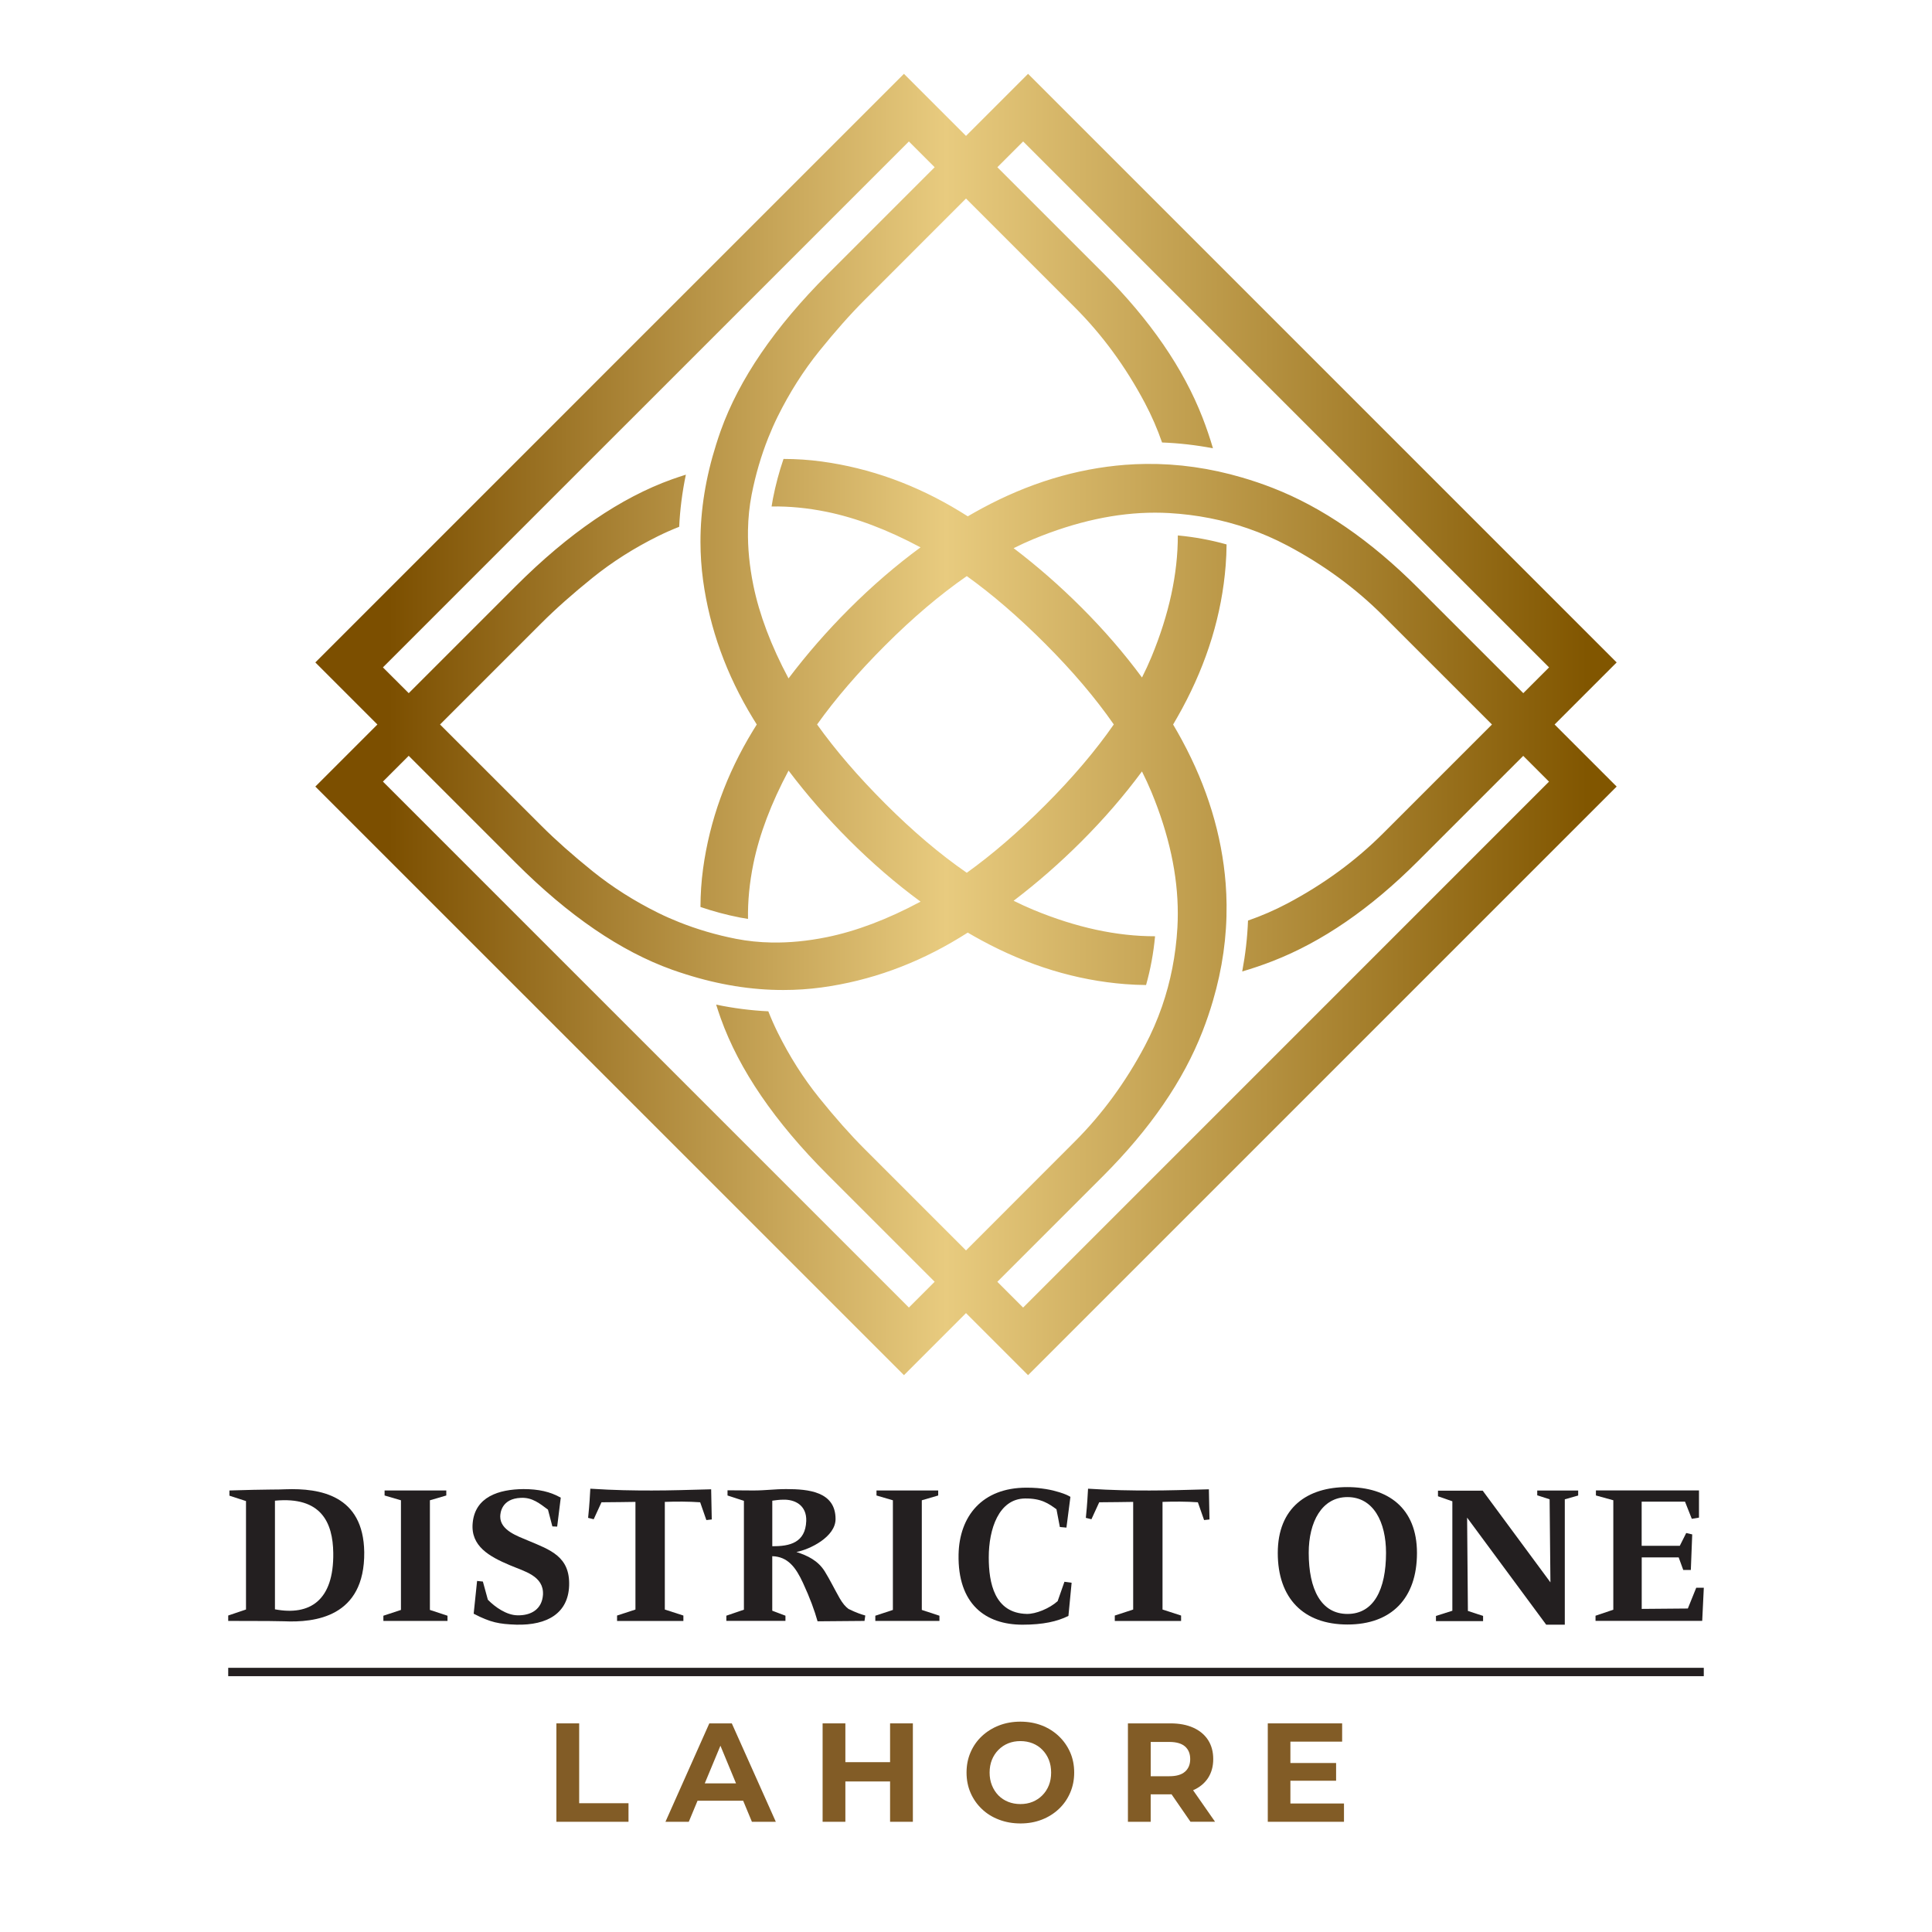 <?xml version="1.0" encoding="utf-8"?>
<!-- Generator: Adobe Illustrator 26.3.1, SVG Export Plug-In . SVG Version: 6.00 Build 0)  -->
<svg version="1.1" id="Layer_1" xmlns="http://www.w3.org/2000/svg" xmlns:xlink="http://www.w3.org/1999/xlink" x="0px" y="0px"
	 viewBox="0 0 64 64" style="enable-background:new 0 0 64 64;" xml:space="preserve">
<style type="text/css">
	
		.st0{clip-path:url(#SVGID_00000163760881509828836650000007375505153161149868_);fill:url(#SVGID_00000034068218123402951900000013000739104405481635_);}
	.st1{fill:none;stroke:#231F20;stroke-width:0.277;stroke-miterlimit:10;}
	.st2{fill:#231F20;}
	.st3{fill:#825C26;}
</style>
<g>
	<defs>
		<path id="SVGID_1_" d="M20.887,34.093l-0.311-0.311l-7.891-7.891l0.854-0.854l3.55,3.55c1.748,1.748,3.472,2.926,5.175,3.536
			c0.152,0.054,0.304,0.105,0.455,0.152c1.099,0.348,2.178,0.522,3.235,0.52c0.425,0,0.847-0.028,1.266-0.085
			c1.602-0.219,3.127-0.77,4.574-1.652c0.088-0.054,0.176-0.109,0.264-0.164c0.153,0.089,0.306,0.176,0.46,0.259
			c1.548,0.838,3.132,1.32,4.752,1.447c0.232,0.018,0.463,0.028,0.695,0.03c0.147-0.521,0.246-1.06,0.298-1.615
			c-1.273,0.001-2.614-0.29-4.024-0.873c-0.219-0.091-0.44-0.193-0.662-0.303c0.783-0.596,1.532-1.25,2.245-1.963
			c0.75-0.75,1.418-1.523,2.007-2.321c0.115,0.229,0.22,0.456,0.314,0.682c0.583,1.41,0.874,2.751,0.873,4.024
			c0,0.157-0.004,0.313-0.013,0.468c-0.053,0.915-0.224,1.785-0.51,2.611c-0.156,0.449-0.345,0.885-0.569,1.308
			c-0.637,1.202-1.411,2.258-2.321,3.168L32,41.422l-3.359-3.359c-0.473-0.473-0.974-1.038-1.502-1.693
			c-0.528-0.655-0.987-1.379-1.379-2.171c-0.112-0.227-0.215-0.46-0.309-0.698c-0.571-0.027-1.147-0.101-1.727-0.221
			c0.048,0.151,0.098,0.303,0.152,0.455c0.61,1.703,1.789,3.427,3.536,5.175l3.55,3.55l-0.854,0.854L20.887,34.093z M29.324,26.621
			c-0.901-0.901-1.653-1.775-2.257-2.622c0.604-0.847,1.356-1.721,2.257-2.622c0.917-0.917,1.818-1.68,2.702-2.293
			c0.839,0.601,1.704,1.346,2.596,2.238c0.908,0.908,1.665,1.8,2.274,2.676c-0.609,0.876-1.367,1.768-2.275,2.676
			c-0.892,0.892-1.757,1.637-2.595,2.238C31.141,28.301,30.241,27.538,29.324,26.621 M35.823,20.122
			c-0.713-0.713-1.462-1.368-2.245-1.963c0.222-0.111,0.442-0.213,0.661-0.303c1.41-0.583,2.751-0.874,4.024-0.873
			c0.157,0,0.313,0.004,0.468,0.013c0.914,0.053,1.785,0.224,2.611,0.51c0.449,0.156,0.885,0.345,1.308,0.569
			c1.202,0.637,2.258,1.411,3.168,2.321L49.423,24l-3.605,3.605c-0.91,0.91-1.966,1.684-3.168,2.321
			c-0.423,0.224-0.859,0.413-1.308,0.569c-0.021,0.561-0.086,1.123-0.192,1.686c0.336-0.099,0.672-0.212,1.008-0.343
			c1.639-0.637,3.241-1.739,4.806-3.304l3.495-3.495l0.854,0.854L41.094,36.113l-7.202,7.202l-0.854-0.854l3.495-3.495
			c1.566-1.566,2.667-3.167,3.304-4.806c0.131-0.336,0.245-0.672,0.343-1.008c0.313-1.065,0.463-2.127,0.452-3.185
			c-0.003-0.232-0.012-0.463-0.03-0.695c-0.127-1.62-0.61-3.204-1.447-4.752c-0.094-0.174-0.192-0.347-0.294-0.519
			c0.101-0.172,0.199-0.345,0.294-0.519c0.838-1.548,1.32-3.132,1.447-4.752c0.018-0.231,0.028-0.463,0.03-0.695
			c-0.521-0.147-1.06-0.246-1.615-0.298c0.001,1.273-0.29,2.614-0.873,4.024c-0.094,0.226-0.199,0.454-0.314,0.682
			C37.241,21.645,36.573,20.871,35.823,20.122 M12.685,22.108l7.486-7.486l0.392-0.392l0.324-0.323l9.221-9.221l0.854,0.854
			l-3.55,3.55c-1.748,1.748-2.926,3.472-3.536,5.175c-0.054,0.152-0.105,0.304-0.152,0.455c-0.348,1.1-0.522,2.178-0.52,3.235
			c0.001,0.425,0.029,0.848,0.086,1.266c0.219,1.602,0.77,3.127,1.652,4.574c0.042,0.069,0.085,0.137,0.127,0.205
			c-0.043,0.068-0.085,0.136-0.127,0.205c-0.882,1.447-1.433,2.972-1.652,4.574c-0.057,0.419-0.085,0.841-0.086,1.266
			c0.422,0.144,0.861,0.262,1.316,0.351c0.085,0.017,0.172,0.031,0.259,0.044c-0.01-0.583,0.048-1.191,0.177-1.825
			c0.198-0.973,0.588-2.003,1.166-3.088c0.606,0.802,1.273,1.567,2.002,2.296c0.765,0.765,1.556,1.447,2.371,2.045
			c-1.093,0.585-2.129,0.978-3.109,1.177c-0.634,0.129-1.242,0.187-1.825,0.177c-0.405-0.007-0.798-0.048-1.179-0.122
			c-0.662-0.13-1.289-0.315-1.882-0.551c-0.238-0.095-0.472-0.197-0.699-0.31c-0.792-0.392-1.516-0.852-2.171-1.379
			c-0.655-0.528-1.22-1.029-1.693-1.502L14.577,24l3.359-3.359c0.473-0.473,1.038-0.974,1.693-1.502
			c0.655-0.527,1.379-0.987,2.171-1.379c0.227-0.112,0.46-0.215,0.699-0.309c0.027-0.571,0.1-1.147,0.221-1.727
			c-0.151,0.048-0.303,0.098-0.455,0.152c-1.703,0.61-3.427,1.789-5.175,3.536l-3.55,3.55L12.685,22.108z M39.838,13.841
			c-0.637-1.639-1.739-3.241-3.304-4.806l-3.495-3.495l0.854-0.854l7.486,7.486l0.715,0.715l9.221,9.221l-0.854,0.854l-3.496-3.495
			c-1.566-1.566-3.167-2.667-4.806-3.304c-0.336-0.131-0.672-0.245-1.008-0.343c-1.065-0.313-2.127-0.463-3.185-0.452
			c-0.232,0.003-0.463,0.012-0.695,0.03c-1.62,0.127-3.204,0.61-4.752,1.447c-0.154,0.083-0.307,0.17-0.46,0.259
			c-0.088-0.055-0.175-0.11-0.264-0.164c-1.447-0.882-2.972-1.433-4.574-1.652c-0.419-0.057-0.841-0.085-1.266-0.085
			c-0.144,0.421-0.262,0.861-0.351,1.316c-0.017,0.085-0.031,0.172-0.044,0.259c0.583-0.01,1.191,0.048,1.825,0.177
			c0.979,0.2,2.016,0.592,3.109,1.177c-0.816,0.598-1.606,1.28-2.371,2.045c-0.729,0.729-1.396,1.494-2.002,2.296
			c-0.579-1.085-0.968-2.115-1.166-3.088c-0.129-0.634-0.187-1.242-0.177-1.825c0.007-0.405,0.048-0.798,0.122-1.179
			c0.13-0.662,0.315-1.289,0.551-1.882c0.095-0.238,0.198-0.472,0.31-0.699c0.392-0.792,0.852-1.516,1.379-2.171
			c0.528-0.655,1.029-1.22,1.502-1.693L32,6.577l3.605,3.605c0.91,0.91,1.684,1.966,2.321,3.168
			c0.224,0.423,0.413,0.859,0.569,1.308c0.561,0.021,1.123,0.085,1.686,0.192C40.082,14.513,39.968,14.177,39.838,13.841 M32,4.502
			l-2.056-2.056L19.685,12.704L18.97,13.42l-8.524,8.524L12.502,24l-2.056,2.056l8.929,8.928l0.311,0.311l10.259,10.259L32,43.498
			l2.056,2.056l9.239-9.239l10.259-10.259L51.498,24l2.056-2.056L43.295,11.685l-9.239-9.239L32,4.502z"/>
	</defs>
	<clipPath id="SVGID_00000105395324866929605580000010572968496092603575_">
		<use xlink:href="#SVGID_1_"  style="overflow:visible;"/>
	</clipPath>
	
		<linearGradient id="SVGID_00000097463048601323838650000003217457361426619818_" gradientUnits="userSpaceOnUse" x1="-281.538" y1="372.012" x2="-281.467" y2="372.012" gradientTransform="matrix(631.161 0 0 -631.161 177705.297 234823.656)">
		<stop  offset="0" style="stop-color:#7C4F00"/>
		<stop  offset="0.465" style="stop-color:#E8CB7F"/>
		<stop  offset="1" style="stop-color:#815600"/>
	</linearGradient>
	
		<rect x="10.446" y="2.446" style="clip-path:url(#SVGID_00000105395324866929605580000010572968496092603575_);fill:url(#SVGID_00000097463048601323838650000003217457361426619818_);" width="43.108" height="43.108"/>
</g>
<line class="st1" x1="7.56" y1="55.387" x2="56.44" y2="55.387"/>
<path class="st2" d="M7.56,53.695v-0.179l0.589-0.199v-3.592l-0.549-0.179v-0.172c1.237-0.04,1.654-0.026,1.859-0.04
	c1.138-0.04,2.58,0.192,2.607,2.084c0.02,2.157-1.641,2.335-2.66,2.289C9.154,53.701,8.909,53.695,7.56,53.695z M9.108,53.311
	c1.158,0.218,1.952-0.291,1.932-1.866c-0.013-1.006-0.397-1.879-1.932-1.733V53.311z"/>
<path class="st2" d="M14.824,53.523v0.172H12.7v-0.172l0.582-0.192v-3.632L12.74,49.54v-0.166h2.044v0.166l-0.543,0.159
	c0,3.632,0,0,0,3.632L14.824,53.523z"/>
<path class="st2" d="M15.691,53.456l0.113-1.085l0.192,0.02l0.165,0.602c0.245,0.251,0.622,0.509,0.973,0.516
	c0.457,0.013,0.82-0.199,0.853-0.681c0.033-0.628-0.622-0.774-1.098-0.979c-0.675-0.285-1.303-0.629-1.231-1.396
	c0.079-0.867,0.86-1.118,1.681-1.125c0.503,0,0.887,0.086,1.237,0.284l-0.119,0.959l-0.159-0.007l-0.146-0.556
	c-0.271-0.199-0.516-0.41-0.9-0.39c-0.635,0.027-0.681,0.496-0.681,0.622c0,0.457,0.582,0.648,0.906,0.787
	c0.761,0.318,1.409,0.536,1.376,1.502c-0.033,0.9-0.708,1.317-1.753,1.29C16.538,53.8,16.247,53.747,15.691,53.456z"/>
<path class="st2" d="M23.194,49.765c-0.371-0.027-0.807-0.027-1.171-0.013v3.566l0.615,0.199v0.179h-2.197v-0.179l0.609-0.199
	v-3.566c-0.225,0.007-0.681,0.007-1.125,0.013l-0.258,0.562l-0.185-0.046c0.02-0.232,0.04-0.344,0.073-0.966
	c0.82,0.053,1.429,0.06,2.038,0.06c0.629,0,1.184-0.02,1.965-0.04l0.02,0.999l-0.179,0.02L23.194,49.765z"/>
<path class="st2" d="M26.601,52.438c-0.238-0.516-0.503-0.873-1.019-0.887v1.806l0.437,0.165v0.172h-1.958v-0.172l0.582-0.199
	v-3.606L24.1,49.54v-0.172l0.853,0.006c0.423,0,0.681-0.046,1.092-0.046c0.728,0,1.634,0.079,1.634,0.992
	c0,0.589-0.847,1.006-1.297,1.092c0.371,0.119,0.715,0.284,0.939,0.642c0.165,0.265,0.337,0.615,0.496,0.893
	c0.099,0.172,0.192,0.278,0.291,0.351c0.066,0.026,0.232,0.126,0.556,0.218l-0.026,0.179l-1.555,0.013
	C26.978,53.337,26.833,52.94,26.601,52.438z M25.94,49.679c-0.126,0-0.258,0.02-0.357,0.033v1.508
	c0.582,0.007,1.098-0.119,1.125-0.834C26.727,49.864,26.33,49.665,25.94,49.679z"/>
<path class="st2" d="M31.12,53.523v0.172h-2.124v-0.172l0.582-0.192v-3.632l-0.543-0.159v-0.166h2.044v0.166l-0.543,0.159
	c0,3.632,0,0,0,3.632L31.12,53.523z"/>
<path class="st2" d="M34.997,49.996c-0.258-0.185-0.496-0.364-1.045-0.357c-0.867,0.013-1.198,1.012-1.198,1.952
	c0,0.84,0.185,1.846,1.257,1.872c0.298,0.007,0.754-0.179,1.025-0.423l0.225-0.642l0.238,0.033l-0.106,1.098
	c-0.371,0.185-0.84,0.291-1.522,0.291c-1.224,0-2.15-0.681-2.117-2.329c0.026-1.257,0.774-2.21,2.249-2.21
	c0.516,0,0.834,0.073,1.092,0.152c0.212,0.066,0.284,0.106,0.364,0.152l-0.132,1.019l-0.218-0.02L34.997,49.996z"/>
<path class="st2" d="M39.681,49.765c-0.371-0.027-0.807-0.027-1.171-0.013v3.566l0.615,0.199v0.179h-2.196v-0.179l0.609-0.199
	v-3.566c-0.225,0.007-0.681,0.007-1.125,0.013l-0.258,0.562l-0.185-0.046c0.02-0.232,0.04-0.344,0.073-0.966
	c0.82,0.053,1.429,0.06,2.038,0.06c0.628,0,1.184-0.02,1.965-0.04l0.02,0.999l-0.179,0.02L39.681,49.765z"/>
<path class="st2" d="M44.637,53.814c-1.456,0-2.309-0.867-2.309-2.369s0.973-2.183,2.302-2.183c1.336,0,2.309,0.681,2.309,2.183
	S46.093,53.814,44.637,53.814z M44.637,49.593c-0.853,0-1.284,0.827-1.284,1.846c0,1.211,0.41,2.025,1.284,2.025
	c0.873,0,1.277-0.814,1.277-2.025C45.914,50.42,45.497,49.593,44.637,49.593z"/>
<path class="st2" d="M51.835,53.82H51.22l-2.62-3.546l0.026,3.09l0.503,0.166v0.172h-1.561v-0.172l0.543-0.172v-3.626l-0.476-0.166
	v-0.185h1.482l2.243,3.037l-0.027-2.752l-0.41-0.132v-0.159h1.356v0.166l-0.443,0.126V53.82z"/>
<path class="st2" d="M52.854,53.695v-0.172l0.589-0.199v-3.626l-0.576-0.159v-0.166h3.414v0.9l-0.238,0.04l-0.225-0.569h-1.436
	v1.462h1.264l0.212-0.423l0.199,0.046c-0.013,0.324-0.033,0.86-0.046,1.178h-0.251l-0.152-0.417h-1.224v1.707l1.528-0.013
	l0.278-0.688h0.251l-0.053,1.098H52.854z"/>
<polygon class="st3" points="19.186,59.734 19.186,57.089 18.431,57.089 18.431,60.349 20.82,60.349 20.82,59.734 "/>
<path class="st3" d="M24.908,60.349H25.7l-1.458-3.26h-0.745l-1.453,3.26h0.773l0.29-0.698h1.511L24.908,60.349z M23.346,59.077
	l0.519-1.248l0.517,1.248H23.346z"/>
<polygon class="st3" points="29.485,57.089 29.485,58.374 28.004,58.374 28.004,57.089 27.25,57.089 27.25,60.349 28.004,60.349 
	28.004,59.013 29.485,59.013 29.485,60.349 30.24,60.349 30.24,57.089 "/>
<path class="st3" d="M33.807,60.404c-0.258,0-0.496-0.042-0.715-0.126c-0.219-0.083-0.409-0.201-0.568-0.354
	c-0.16-0.152-0.284-0.33-0.373-0.535c-0.089-0.205-0.133-0.429-0.133-0.671s0.044-0.466,0.133-0.67
	c0.088-0.205,0.213-0.384,0.375-0.536c0.162-0.151,0.351-0.27,0.568-0.354c0.217-0.084,0.453-0.126,0.707-0.126
	c0.258,0,0.494,0.042,0.711,0.126c0.215,0.084,0.402,0.202,0.562,0.354c0.16,0.152,0.285,0.33,0.375,0.533s0.135,0.428,0.135,0.673
	c0,0.242-0.045,0.467-0.135,0.673c-0.09,0.207-0.215,0.385-0.375,0.535c-0.16,0.151-0.348,0.269-0.562,0.352
	C34.295,60.362,34.061,60.404,33.807,60.404z M33.801,59.762c0.146,0,0.281-0.024,0.404-0.074c0.121-0.05,0.23-0.121,0.322-0.214
	c0.094-0.094,0.166-0.204,0.217-0.331s0.076-0.269,0.076-0.424s-0.025-0.296-0.076-0.424c-0.051-0.127-0.123-0.237-0.215-0.33
	c-0.09-0.094-0.199-0.165-0.322-0.215c-0.125-0.049-0.26-0.074-0.406-0.074c-0.146,0-0.279,0.025-0.402,0.074
	c-0.123,0.05-0.23,0.121-0.323,0.215c-0.093,0.093-0.166,0.203-0.217,0.33c-0.051,0.128-0.077,0.269-0.077,0.424
	c0,0.152,0.025,0.293,0.077,0.422s0.123,0.239,0.214,0.333c0.092,0.093,0.199,0.164,0.324,0.214
	C33.521,59.737,33.655,59.762,33.801,59.762z"/>
<path class="st3" d="M40.251,60.349l-0.729-1.046c0.002-0.001,0.005-0.001,0.007-0.002c0.211-0.093,0.374-0.228,0.489-0.402
	c0.114-0.176,0.172-0.385,0.172-0.627c0-0.245-0.058-0.456-0.172-0.633c-0.115-0.177-0.278-0.312-0.489-0.407
	s-0.463-0.143-0.755-0.143h-1.41v3.26h0.754V59.44h0.656c0.012,0,0.022-0.003,0.034-0.003l0.628,0.911H40.251z M39.255,57.853
	c0.114,0.1,0.172,0.239,0.172,0.419c0,0.178-0.058,0.316-0.172,0.417c-0.115,0.102-0.289,0.151-0.521,0.151h-0.615v-1.136h0.615
	C38.966,57.704,39.14,57.754,39.255,57.853z"/>
<polygon class="st3" points="42.746,59.743 42.746,58.989 44.26,58.989 44.26,58.402 42.746,58.402 42.746,57.694 44.46,57.694 
	44.46,57.089 41.997,57.089 41.997,60.349 44.521,60.349 44.521,59.743 "/>
</svg>

